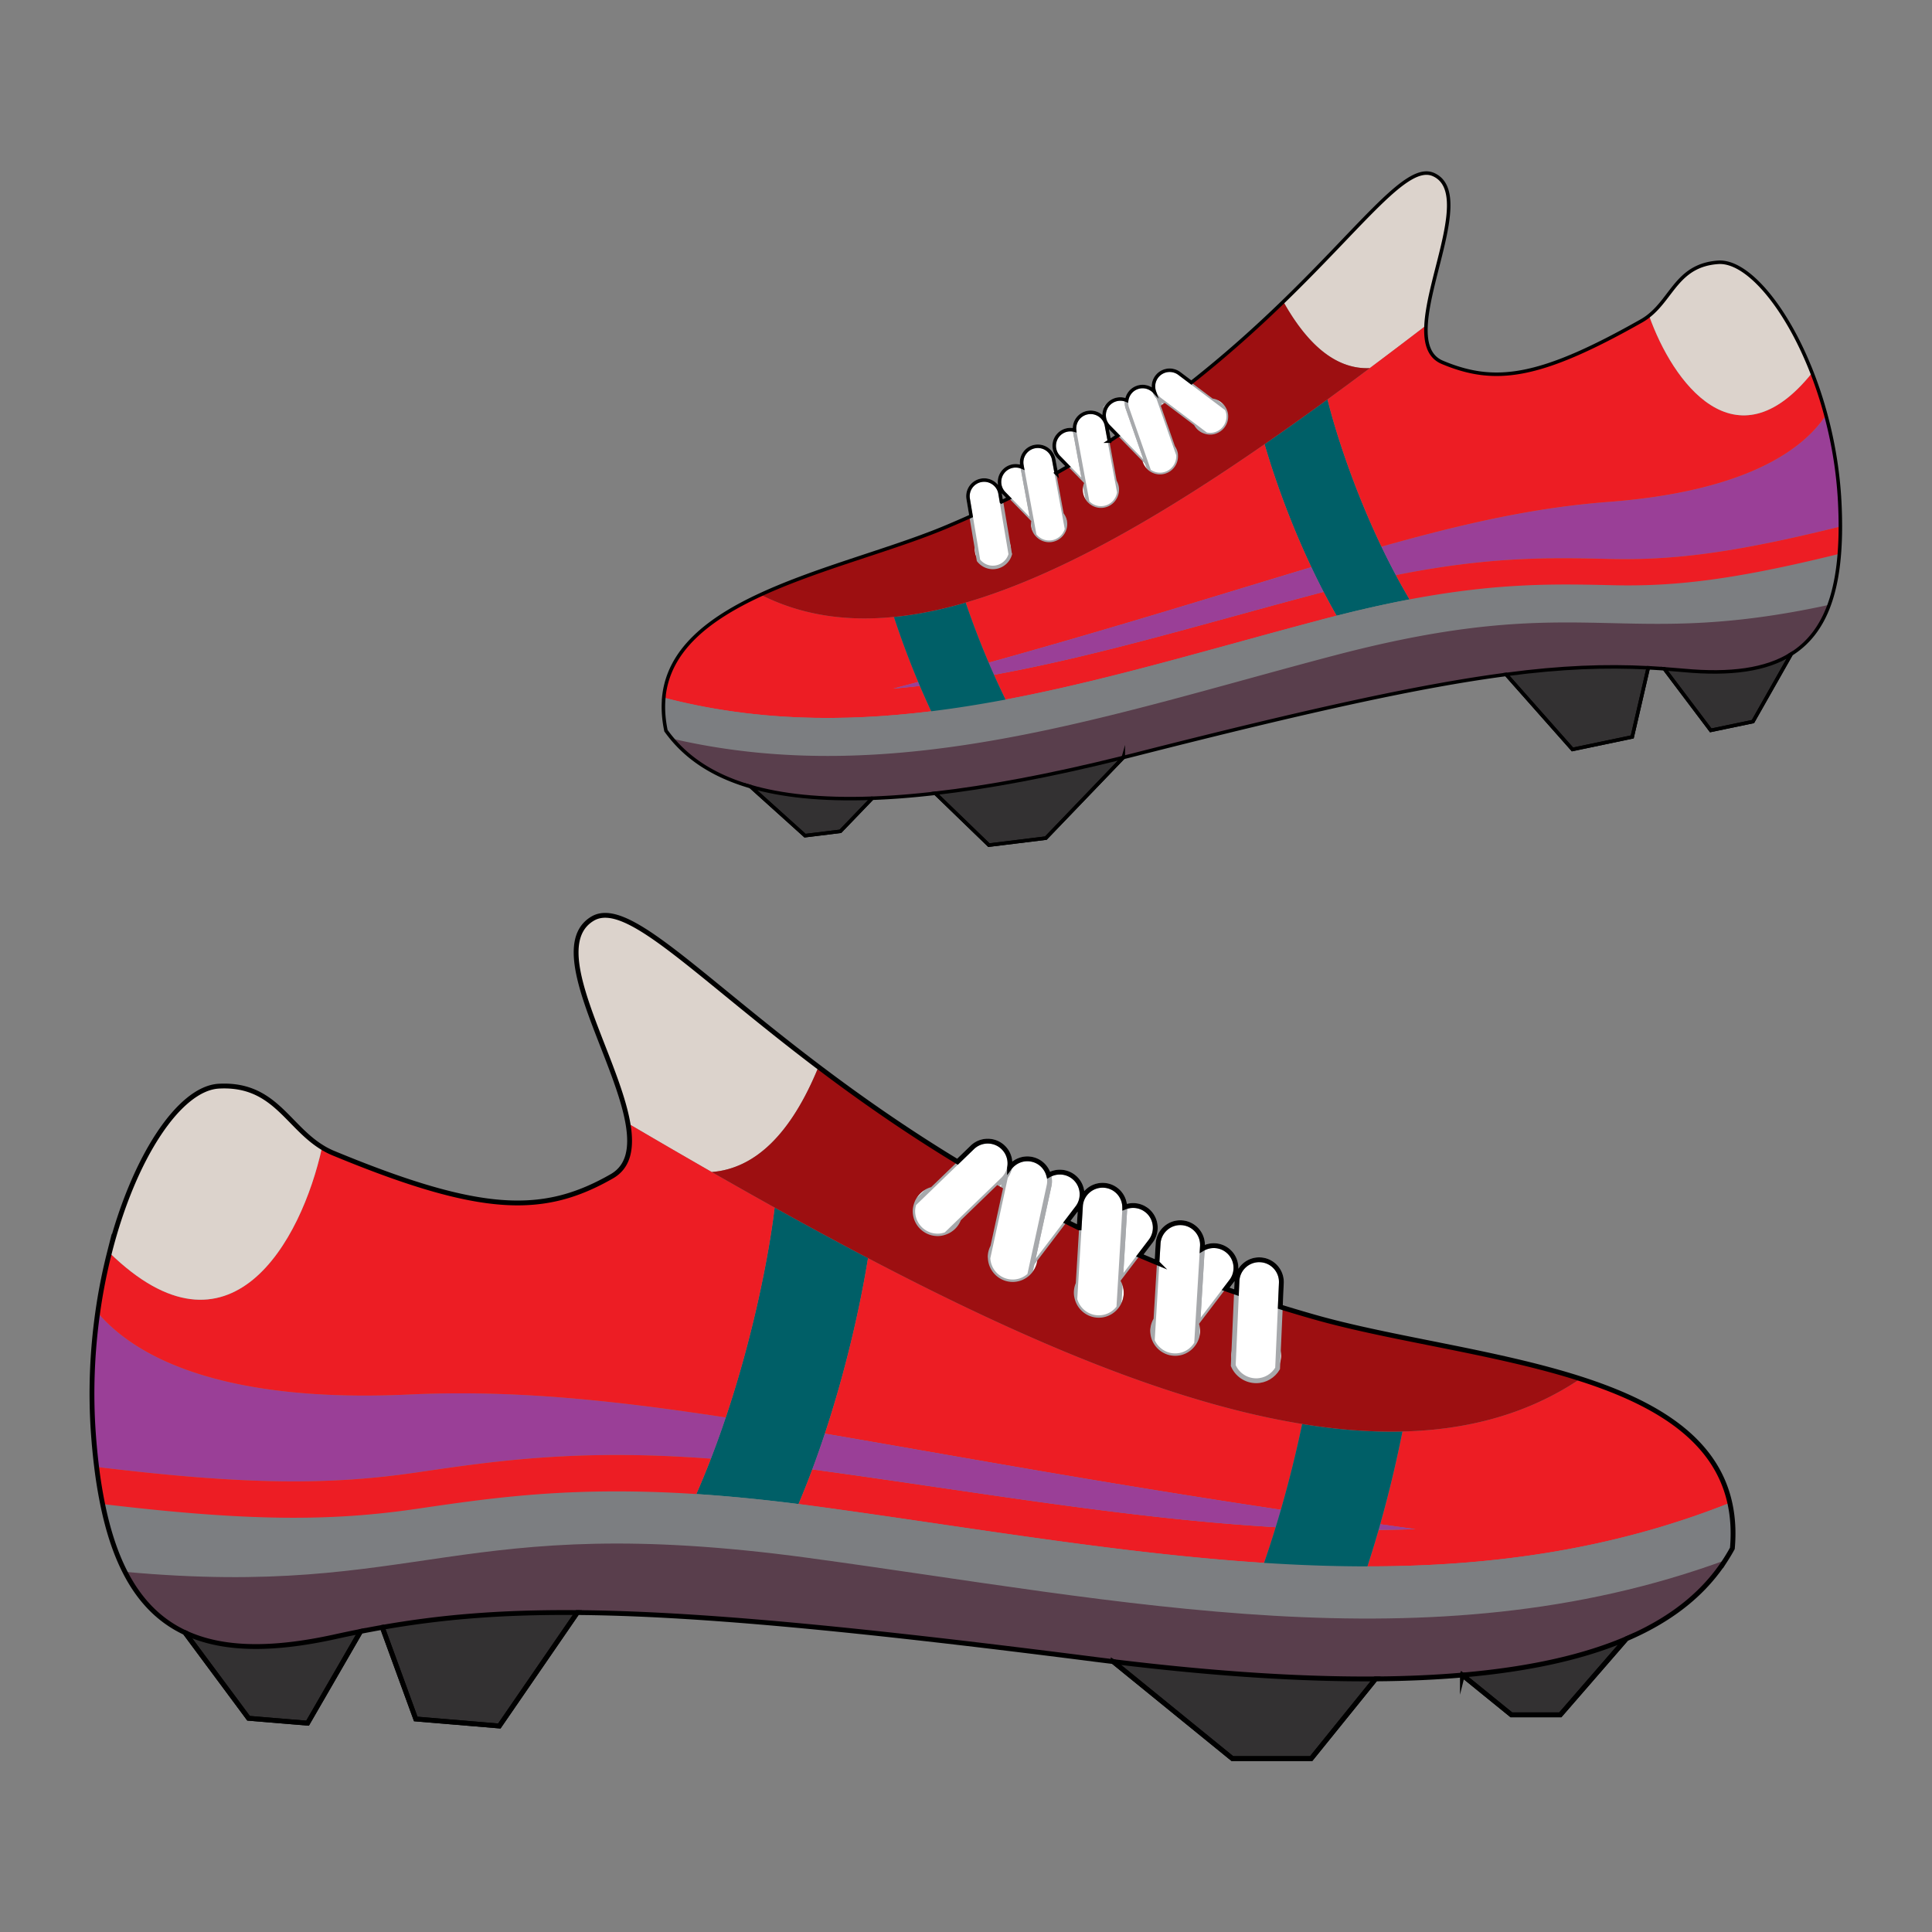 <svg xmlns="http://www.w3.org/2000/svg" viewBox="0 0 800 800" version="1.0"><rect x="0" y="0" width="800" height="800" fill="#808080" stroke="none"/><switch><g><path d="M361.17 330.53l-13.183 13.697-14.636 1.801-22.54-20.309c12.66 3.66 29.01 5.58 50.36 4.81zM741.66 270.86l.02.02-15.828 27.906-17.473 3.639-19.234-25.494c2.621.189 5.242.406 7.883.656 19.59 1.84 34.24-.22 44.63-6.74z" fill="#333132"/><path d="M480.3 165.35l1.977 1.488c-.531.393-1.074.783-1.605 1.174l-1.203-3.428c.25.28.51.54.82.77z" fill="#FFF"/><path d="M465.14 313.65v.004l-32.082 33.393-23.582 2.9-22.198-21.467c21.66-2.49 47.35-7.23 77.86-14.82zM682.5 276.52l-6.629 28.629-24.746 5.176-27.496-31.055c23.06-3.04 41.19-3.66 58.88-2.76z" fill="#333132"/><path d="M549.7 165.38c3.426 13.902 11.047 37.363 22.352 60.99a300.914 300.914 0 005.957 11.775 259.254 259.254 0 005.664 10.051c-9.203 1.74-19.211 3.951-30.211 6.748a263.526 263.526 0 01-5.387-9.85c-1.77-3.4-3.465-6.824-5.078-10.238-8.871-18.746-15.414-37.283-19.371-50.914 8.65-5.98 17.35-12.19 26.08-18.56z" fill="#005F67"/><path d="M380.2 282.38c-3.416.916-6.857 1.834-10.357 2.764 3.68-.316 7.362-.707 11.045-1.127a348.45 348.45 0 004.684 10.506c-36.862 4.533-73.569 4.059-110.73-5.652 1.893-19.781 18.578-32.67 40.141-42.633 16.785 8.529 35.306 11.189 55.162 9.23 2.69 8.16 6.06 17.34 10.07 26.91z" fill="#ED1D24"/><path stroke="#A7A9AC" stroke-width="1.456" stroke-miterlimit="10" d="M438.54 179.8c1.758-1.717 4.215-2.256 6.422-1.662.02.17.008.338.043.51l2.141 11.6 1.789 9.713c-.004.018-.012.035-.016.053l-6.699-6.867-3.785-3.877c-2.57-2.64-2.51-6.88.12-9.46z" fill="#FFF"/><path d="M510.48 255.27c12.242-3.367 24.531-6.742 36.883-9.992.238-.061.473-.119.711-.184a264.322 264.322 0 005.387 9.85c-1.57.398-3.148.805-4.758 1.229-12.352 3.248-24.641 6.621-36.883 9.99-32.301 8.871-63.992 17.574-95.449 23.516a331.43 331.43 0 01-4.785-10.262c32.6-5.95 65.42-14.96 98.9-24.16zM409.4 274.4a364.419 364.419 0 01-9.53-24.875c38.304-11.154 80.37-35.555 123.76-65.584 3.957 13.631 10.5 32.168 19.371 50.914-35.89 10.76-78.45 24.19-133.6 39.55z" fill="#ED1D24"/><path d="M666.51 231.44c-24.262-.566-49.199-1.139-88.504 6.709a301.62 301.62 0 01-5.957-11.775c34.57-9.734 63.531-16.213 93.957-18.527 52.57-3.998 79.098-19.314 90.055-35.928 3.016 11.227 5.086 23.363 5.727 35.941.18 3.531.266 6.91.266 10.154-44.13 10.97-69.19 14.04-95.55 13.43z" fill="#9A3F97"/><path d="M274.85 288.88c37.161 9.711 73.868 10.186 110.73 5.652 10.25-1.26 20.509-2.904 30.794-4.846 31.457-5.941 63.148-14.645 95.449-23.516 12.242-3.369 24.531-6.742 36.883-9.99 1.609-.424 3.188-.83 4.758-1.229 11-2.797 21.008-5.008 30.211-6.748 36.832-6.965 60.82-6.414 84.18-5.869 26.008.605 50.746-2.381 93.777-12.988-.637 8.098-2.016 15.109-4.195 21.1-87.973 19.082-101.42-6.236-204.89 20.965-92.563 24.334-181.64 56.004-274.24 34.445-.9-1.08-1.753-2.18-2.548-3.285-1.05-4.9-1.32-9.45-.91-13.68z" fill="#7C7E81"/><path d="M567.2 152.44v-.002c-12.949.553-24.992-8.229-35.793-27.523 33.824-32.797 51.277-57.471 62.152-52.643 15.379 6.832-2.027 41.475-3.074 62.525l-.004.004c-7.78 5.95-15.54 11.84-23.29 17.64z" fill="#DCD3CC"/><path d="M369.85 285.15c3.5-.93 6.941-1.848 10.357-2.764.227.545.453 1.09.688 1.637-3.69.41-7.37.8-11.05 1.12z" fill="#9A3F97"/><path d="M567.2 152.44a2555.129 2555.129 0 0023.281-17.639l.004-.004c-.359 7.264 1.219 12.914 6.773 15.24 21.648 9.07 39.949 6.818 82-16.93a24.243 24.243 0 003.605-2.402c9.711 27.572 35.82 63.242 67.469 23.693a168.537 168.537 0 015.73 17.516c-10.957 16.613-37.484 31.93-90.055 35.928-30.426 2.314-59.387 8.793-93.957 18.527-11.305-23.627-18.926-47.088-22.352-60.99 5.83-4.25 11.66-8.57 17.51-12.95z" fill="#ED1D24"/><path d="M682.86 130.71c9.715-7.762 12.035-20.934 28.586-22.09 11.813-.828 28.031 17.926 38.883 45.783-31.65 39.55-57.76 3.88-67.47-23.69z" fill="#DCD3CC"/><path d="M667.85 242.33c-23.359-.545-47.348-1.096-84.18 5.869a257.942 257.942 0 01-5.664-10.051c39.305-7.848 64.242-7.275 88.504-6.709 26.363.613 51.418-2.463 95.543-13.426a142.35 142.35 0 01-.426 11.328c-43.02 10.61-67.76 13.6-93.77 12.99z" fill="#ED1D24"/><path d="M543 234.86a298.255 298.255 0 005.078 10.238c-.238.064-.473.123-.711.184-12.352 3.25-24.641 6.625-36.883 9.992-33.48 9.193-66.305 18.201-98.895 24.146-.75-1.68-1.48-3.354-2.188-5.016 55.14-15.36 97.7-28.79 133.59-39.54z" fill="#9A3F97"/><path d="M399.87 249.53a364.945 364.945 0 009.53 24.875 334.88 334.88 0 006.973 15.278c-10.285 1.941-20.544 3.586-30.794 4.846a347.333 347.333 0 01-4.684-10.506c-.234-.547-.461-1.092-.688-1.637a360.479 360.479 0 01-10.057-26.912c9.6-.95 19.52-2.97 29.71-5.94z" fill="#005F67"/><path d="M552.54 271.41c103.47-27.201 116.92-1.883 204.89-20.965-3.32 9.123-8.5 15.867-15.77 20.422-10.395 6.514-25.039 8.578-44.633 6.727a352.739 352.739 0 00-14.531-1.07c-17.691-.904-35.82-.277-58.871 2.75-34.734 4.561-80.641 14.576-153.09 33.027-1.816.461-3.617.912-5.398 1.355-30.516 7.584-56.203 12.33-77.862 14.83-9.445 1.09-18.129 1.758-26.113 2.047-21.343.771-37.699-1.146-50.358-4.811-15.709-4.547-25.729-11.77-32.505-19.867 92.6 21.55 181.68-10.12 274.24-34.45z" fill="#593E4C"/><path d="M507.88 169.37l-5.754-4.336c2.54.37 4.7 2.01 5.75 4.34zM494.47 176.03l4.938 3.725a7.524 7.524 0 01-4.94-3.73z" fill="#FFF"/><path stroke="#A7A9AC" stroke-width="1.456" stroke-miterlimit="10" d="M459.21 167.13a6.688 6.688 0 017.32-1.361 6.643 6.643 0 00.277 3.193l2.484 7.115 3.777 10.791 2.195 6.291-2.184-2.236-10.258-10.514-3.719-3.811c-2.58-2.65-2.53-6.89.11-9.47z" fill="#FFF"/><path d="M475.91 195a7.452 7.452 0 01-2.828-4.082l2.184 2.236.65 1.84zM487.76 188.01c.012.113-.004.223.004.334l-1.258-3.594c.66.95 1.11 2.04 1.26 3.26zM463.33 201.88c.086.676.039 1.334-.051 1.98l-.887-4.797c.48.85.81 1.8.94 2.82zM448.96 200.05l-.035-.035c.004-.018.012-.035.016-.053l.02.08zM450.41 207.94a7.464 7.464 0 01-2.008-4.221c-.16-1.309.055-2.561.516-3.701l.035.035 1.45 7.88zM428.48 221.57c-.793-1.029-1.359-2.262-1.527-3.646-.09-.736-.035-1.449.082-2.146l.465.477.98 5.32z" fill="#FFF"/><path stroke="#A7A9AC" stroke-width="1.456" stroke-miterlimit="10" d="M415.89 194.78c2.02-1.975 4.973-2.4 7.398-1.318l1.691 9.164 2.25 12.188.266 1.438-.465-.477-9.25-9.479-1.996-2.045c-2.6-2.63-2.54-6.88.1-9.46z" fill="#FFF"/><path d="M441.87 216.09a7.383 7.383 0 01-.238 2.996l-1.203-6.529c.75 1 1.28 2.19 1.44 3.53zM403.64 228.36a7.436 7.436 0 01.359-3.307l1.168 6.959a7.344 7.344 0 01-1.53-3.65zM418.56 226.53a7.402 7.402 0 01-.23 2.986l-1.059-6.309a7.51 7.51 0 011.29 3.32z" fill="#FFF"/><path stroke="#A7A9AC" stroke-width="1.456" stroke-miterlimit="10" d="M466.53 165.77c.359-2.379 1.957-4.49 4.387-5.34 2.566-.9 5.305-.125 7.063 1.727a6.671 6.671 0 001.48 2.432l1.203 3.428 5.844 16.736 1.258 3.594c.313 3.986-2.543 7.553-6.551 8.047-1.957.24-3.82-.314-5.305-1.387l-.645-1.846-2.195-6.291-3.777-10.791-2.484-7.115c-.36-1.06-.42-2.15-.27-3.19z" fill="#FFF"/><path stroke="#A7A9AC" stroke-width="1.456" stroke-miterlimit="10" d="M478.98 155.98a6.686 6.686 0 019.375-1.318l4.965 3.74 8.809 6.637 5.754 4.336c.305.676.547 1.387.641 2.16a7.516 7.516 0 01-6.539 8.379c-.887.109-1.746.031-2.574-.156l-4.938-3.725-12.195-9.188-1.977-1.488a7.141 7.141 0 01-.832-.766 6.65 6.65 0 01-.49-8.612zM444.96 178.14c-.371-3.451 1.941-6.656 5.402-7.295 3.641-.676 7.141 1.74 7.805 5.369l1.191 6.455 3.027 16.396.887 4.797c-.469 3.275-3.051 5.975-6.496 6.396-2.465.305-4.781-.641-6.367-2.322l-1.457-7.887-.02-.088-1.789-9.713-2.141-11.6c-.02-.17-.01-.34-.03-.51zM428.51 184.9c3.637-.678 7.137 1.74 7.801 5.367l1.047 5.662 3.07 16.627 1.203 6.529a7.51 7.51 0 01-6.301 5.381c-2.738.336-5.285-.861-6.855-2.895l-.98-5.316-.266-1.438-2.25-12.188-1.691-9.164-.137-.764a6.69 6.69 0 015.36-7.81z" fill="#FFF"/><path d="M392.56 217.86a464.378 464.378 0 009.528-4.158l1.906 11.352a7.418 7.418 0 00-.359 3.307 7.432 7.432 0 001.527 3.652c1.57 2.033 4.117 3.229 6.852 2.893a7.515 7.515 0 006.539-8.381c-.152-1.244-.625-2.357-1.289-3.322l-2.59-15.389a330.726 330.726 0 003.102-1.518l9.25 9.479c-.117.697-.172 1.41-.082 2.146.168 1.385.734 2.617 1.527 3.646 1.57 2.033 4.117 3.23 6.855 2.895a7.51 7.51 0 006.301-5.381 7.383 7.383 0 00.238-2.996c-.164-1.336-.695-2.523-1.441-3.533l-3.07-16.627a381.48 381.48 0 004.863-2.779l6.699 6.867c-.461 1.141-.676 2.393-.516 3.701a7.467 7.467 0 002.008 4.221c1.586 1.682 3.902 2.627 6.367 2.322 3.445-.422 6.027-3.121 6.496-6.396.09-.646.137-1.305.051-1.98a7.49 7.49 0 00-.938-2.816l-3.027-16.396a415.532 415.532 0 003.465-2.262l10.258 10.514a7.452 7.452 0 002.828 4.082c1.484 1.072 3.348 1.627 5.305 1.387 4.008-.494 6.863-4.061 6.551-8.047-.008-.111.008-.221-.004-.334-.152-1.217-.609-2.309-1.254-3.26l-5.844-16.736c.531-.391 1.074-.781 1.605-1.174l12.195 9.188a7.491 7.491 0 004.938 3.725c.828.188 1.688.266 2.574.156a7.516 7.516 0 006.539-8.379c-.094-.773-.336-1.484-.641-2.16a7.48 7.48 0 00-5.754-4.336l-8.809-6.637c14.609-11.529 27.199-22.924 38.09-33.479 10.801 19.295 22.844 28.076 35.793 27.523v.002a1797.252 1797.252 0 01-17.5 12.939 1282.77 1282.77 0 01-26.074 18.563c-43.387 30.029-85.453 54.43-123.76 65.584-10.189 2.967-20.109 4.994-29.719 5.943-19.856 1.959-38.377-.701-55.162-9.23 24.39-11.25 55.07-18.79 77.54-28.35z" fill="#9D0F11"/><path stroke="#A7A9AC" stroke-width="1.456" stroke-miterlimit="10" d="M406.38 198.87c3.652-.619 7.113 1.854 7.723 5.49l.578 3.453 2.59 15.389 1.059 6.309a7.515 7.515 0 01-6.309 5.395c-2.734.336-5.281-.859-6.852-2.893l-1.168-6.959-1.906-11.352-1.191-7.113a6.695 6.695 0 015.48-7.72z" fill="#FFF"/><path stroke="#000" stroke-width="1.456" stroke-miterlimit="10" d="M274.85 288.88c1.893-19.781 18.578-32.67 40.141-42.633 24.425-11.287 55.1-18.824 77.578-28.379a464.378 464.378 0 009.528-4.158l-1.191-7.113a6.686 6.686 0 015.477-7.719c3.652-.619 7.113 1.854 7.723 5.49l.578 3.453a330.726 330.726 0 003.102-1.518l-1.996-2.045c-2.594-2.646-2.535-6.889.105-9.471 2.02-1.975 4.973-2.4 7.398-1.318l-.137-.764a6.686 6.686 0 015.359-7.803c3.637-.678 7.137 1.74 7.801 5.367l1.047 5.662a381.48 381.48 0 004.863-2.779l-3.785-3.877c-2.586-2.646-2.527-6.887.105-9.469 1.758-1.717 4.215-2.256 6.422-1.662-.371-3.451 1.941-6.656 5.402-7.295 3.641-.676 7.141 1.74 7.805 5.369l1.191 6.455a415.532 415.532 0 003.465-2.262l-3.719-3.811c-2.594-2.646-2.535-6.887.105-9.469a6.688 6.688 0 017.32-1.361c.359-2.379 1.957-4.49 4.387-5.34 2.566-.9 5.305-.125 7.063 1.727a6.67 6.67 0 01.992-6.18 6.686 6.686 0 019.375-1.318l4.965 3.74c14.609-11.529 27.199-22.924 38.09-33.479 33.824-32.797 51.277-57.471 62.152-52.643 15.379 6.832-2.027 41.475-3.074 62.525-.359 7.264 1.219 12.914 6.773 15.24 21.648 9.07 39.949 6.818 82-16.93a24.243 24.243 0 003.605-2.402c9.715-7.762 12.035-20.934 28.586-22.09 11.813-.828 28.031 17.926 38.883 45.783a168.537 168.537 0 015.73 17.516c3.016 11.227 5.086 23.363 5.727 35.941.18 3.531.266 6.91.266 10.154a142.35 142.35 0 01-.426 11.328c-.637 8.098-2.016 15.109-4.195 21.1-3.32 9.123-8.5 15.867-15.77 20.422l.02.02-15.828 27.906-17.473 3.639-19.234-25.494c-2.215-.16-4.43-.301-6.648-.414l-6.629 28.629-24.746 5.176-27.496-31.055c-34.734 4.561-80.641 14.576-153.09 33.027-1.816.461-3.617.912-5.398 1.355v.004l-32.082 33.393-23.582 2.9-22.198-21.467c-9.445 1.09-18.129 1.758-26.113 2.047l-13.183 13.697-14.636 1.801-22.54-20.309c-15.709-4.547-25.729-11.77-32.505-19.867-.9-1.08-1.753-2.18-2.548-3.285-1.02-4.92-1.29-9.47-.88-13.7z" fill="none"/><path stroke="#000" stroke-width="1.456" stroke-miterlimit="10" d="M361.17 330.53l-13.183 13.697-14.636 1.801-22.54-20.309c12.66 3.66 29.01 5.58 50.36 4.81zM741.66 270.86l.02.02-15.828 27.906-17.473 3.639-19.234-25.494c2.621.189 5.242.406 7.883.656 19.59 1.84 34.24-.22 44.63-6.74zM465.14 313.65v.004l-32.082 33.393-23.582 2.9-22.198-21.467c21.66-2.49 47.35-7.23 77.86-14.82zM682.5 276.52l-6.629 28.629-24.746 5.176-27.496-31.055c23.06-3.04 41.19-3.66 58.88-2.76z" fill="none"/><g><path d="M605.55 693.61l20.273 16.469h20.266l27.328-31.477c-16.648 7.117-38.633 12.477-67.867 15.004v.01zM76.676 676.07l-.018.031 26.266 35.398 24.434 2.031 21.953-37.992a466.492 466.492 0 00-10.641 2.219c-26.4 5.8-46.715 5.45-61.984-1.69z" fill="#333132"/><path d="M415.4 488.34l-2.445 2.361c.789.445 1.594.889 2.387 1.334l1.059-4.879c-.31.42-.63.83-1.01 1.19z" fill="#FFF"/><path d="M460.94 688.03v.004l49.352 40.156h32.641l26.672-32.996c-29.96.23-65.77-1.93-108.66-7.16zM158.31 673.86l13.844 37.93 34.613 2.906 32.289-46.961c-31.94-.27-56.77 1.92-80.74 6.12z" fill="#333132"/><path d="M320.76 500.03c-2.334 19.531-8.797 52.803-20.25 86.918a406.109 406.109 0 01-6.146 17.055 349.226 349.226 0 01-6.035 14.656c12.842.832 26.859 2.168 42.328 4.137 2-4.742 3.902-9.527 5.695-14.336a416.477 416.477 0 005.207-14.816c8.949-27.051 14.762-53.424 17.875-72.676-12.78-6.7-25.68-13.71-38.66-20.93z" fill="#005F67"/><path d="M571.52 631.15c4.809.676 9.656 1.352 14.59 2.031-5.07.188-10.156.273-15.25.316a468.666 468.666 0 01-4.629 15.113c51.027-.004 101.01-6.809 150.05-26.281-5.895-26.66-30.813-41.438-61.883-51.406-21.461 14.449-46.273 21.184-73.676 21.84-2.28 11.57-5.33 24.66-9.2 38.39z" fill="#ED1D24"/><path stroke="#A7A9AC" stroke-width="2" stroke-miterlimit="10" d="M474.76 501.04c-2.684-2.045-6.125-2.367-9.035-1.189.004.236.043.463.027.701l-.973 16.176-.813 13.549.035.066 7.98-10.484 4.512-5.924c3.09-4.05 2.3-9.83-1.73-12.91z" fill="#FFF"/><path d="M389.32 616.03c-17.258-2.539-34.582-5.078-51.971-7.438-.338-.047-.662-.086-.998-.133a365.373 365.373 0 01-5.695 14.336c2.205.277 4.428.566 6.693.875 17.389 2.359 34.713 4.898 51.971 7.438 45.534 6.68 90.214 13.23 134.11 16.055a441.111 441.111 0 004.801-14.793c-45.44-2.66-91.71-9.44-138.91-16.36zM530.37 625.16a499.759 499.759 0 008.82-35.52c-54.105-8.789-115.56-35.004-179.76-68.676-3.113 19.252-8.926 45.625-17.875 72.676 50.73 8.65 111.02 19.83 188.81 31.52z" fill="#ED1D24"/><path d="M172.55 609.7c32.988-4.844 66.902-9.805 121.81-5.699a406.109 406.109 0 006.146-17.055c-48.777-7.477-89.352-11.453-131.23-9.504-72.359 3.363-111.1-13.07-128.83-33.891-2.229 15.816-3.018 32.715-1.781 49.977.346 4.844.795 9.465 1.338 13.891 62.013 7.55 96.693 7.54 132.54 2.28z" fill="#9A3F97"/><path d="M716.28 622.33c-49.043 19.473-99.023 26.277-150.05 26.281-14.184 0-28.453-.523-42.801-1.445-43.895-2.824-88.574-9.375-134.11-16.055-17.258-2.539-34.582-5.078-51.971-7.438a637.49 637.49 0 00-6.693-.875c-15.469-1.969-29.486-3.305-42.328-4.137-51.396-3.316-84.016 1.457-115.78 6.121-35.363 5.188-69.602 5.262-130.06-1.984 2.227 10.938 5.283 20.27 9.26 28.07 123.17 11.266 137.25-25.516 282.92-5.781 130.31 17.656 257.1 45.902 379.75.969a77.483 77.483 0 002.922-4.906c.6-6.85.2-13.1-1.06-18.8z" fill="#7C7E81"/><path d="M294.72 485.32l.002-.004c17.752-1.418 32.703-15.414 44.197-43.539-51.629-39.047-79.572-69.768-93.588-61.359-19.828 11.896 9.721 56.217 14.68 84.75l.008.004c11.59 6.81 23.17 13.54 34.7 20.15z" fill="#DCD3CC"/><path d="M586.11 633.18a5449.42 5449.42 0 01-14.59-2.031c-.219.781-.434 1.563-.66 2.348 5.09-.05 10.18-.14 15.25-.32z" fill="#9A3F97"/><path d="M294.72 485.32a3663.808 3663.808 0 01-34.701-20.148l-.008-.004c1.711 9.844.502 17.813-6.68 21.918-28 16-53.332 16-114.66-9.332a33.285 33.285 0 01-5.318-2.672c-8.615 39.227-38.234 92.25-88.029 43.627a232.25 232.25 0 00-4.875 24.846c17.729 20.82 56.473 37.254 128.83 33.891 41.879-1.949 82.453 2.027 131.23 9.504 11.453-34.115 17.916-67.387 20.25-86.918-8.65-4.83-17.33-9.74-26.04-14.72z" fill="#ED1D24"/><path d="M133.35 475.08c-14.549-8.953-19.922-26.523-42.686-25.328-16.248.855-35.221 29.148-45.344 68.955 49.797 48.63 79.42-4.39 88.03-43.62z" fill="#DCD3CC"/><path d="M172.55 624.78c31.764-4.664 64.383-9.438 115.78-6.121a349.78 349.78 0 006.035-14.656c-54.912-4.105-88.826.855-121.81 5.699-35.846 5.258-70.531 5.266-132.54-2.281a198.25 198.25 0 002.484 15.375c60.456 7.24 94.696 7.17 130.06 1.98z" fill="#ED1D24"/><path d="M341.56 593.64a415.083 415.083 0 01-5.207 14.816c.336.047.66.086.998.133 17.389 2.359 34.713 4.898 51.971 7.438 47.194 6.922 93.472 13.699 138.91 16.34a468.6 468.6 0 002.145-7.207c-77.8-11.69-138.09-22.87-188.82-31.52z" fill="#9A3F97"/><path d="M539.19 589.64a499.893 499.893 0 01-8.82 35.52 457.693 457.693 0 01-2.145 7.207 441.111 441.111 0 01-4.801 14.793c14.348.922 28.617 1.445 42.801 1.445a469.439 469.439 0 004.629-15.113c.227-.785.441-1.566.66-2.348a497.931 497.931 0 009.203-38.387c-13.25.33-27.13-.77-41.52-3.11z" fill="#005F67"/><path d="M334.67 645.08c-145.66-19.734-159.75 17.047-282.92 5.781 6.057 11.883 14.252 20.211 24.928 25.203 15.27 7.141 35.588 7.496 61.994 1.688 3.559-.785 7.1-1.523 10.641-2.219 2.994-.59 5.988-1.152 8.996-1.68 23.973-4.199 48.805-6.387 80.746-6.125 48.131.395 112.41 6.348 214.29 19.359 2.559.324 5.086.637 7.594.941 42.891 5.223 78.707 7.383 108.66 7.164 13.066-.098 25.02-.648 35.953-1.594 29.234-2.527 51.219-7.887 67.867-15.004 20.66-8.836 33.109-20.367 40.992-32.547-122.65 44.95-249.43 16.7-379.74-.96z" fill="#593E4C"/><path d="M378.46 498.45l7.117-6.875c-3.4.92-6.08 3.52-7.12 6.87zM397.87 505.28l-6.117 5.906c2.8-1.01 5.03-3.16 6.12-5.91z" fill="#FFF"/><path stroke="#A7A9AC" stroke-width="2" stroke-miterlimit="10" d="M444.44 487.23c-3.055-2.328-7.098-2.445-10.215-.629.391 1.395.492 2.889.16 4.402l-2.195 10.119-3.336 15.35-1.941 8.949 2.602-3.418 12.227-16.059 4.434-5.82a9.175 9.175 0 00-1.72-12.89z" fill="#FFF"/><path d="M426.35 528.04a10.236 10.236 0 003.172-6.043l-2.602 3.418-.57 2.62zM409.02 520.49c0 .156.039.301.047.455l1.109-5.111c-.72 1.41-1.16 2.98-1.16 4.66zM444.66 535.31c0 .938.168 1.83.402 2.695l.402-6.691c-.51 1.23-.8 2.58-.8 4zM463.96 530.4l.043-.057-.035-.066v.13z" fill="#FFF"/><path d="M463.29 541.4c1.262-1.711 2.027-3.807 2.027-6.094 0-1.809-.504-3.484-1.32-4.963l-.043.057-.67 10.99zM495.49 556.31c.91-1.539 1.469-3.313 1.469-5.23 0-1.02-.191-1.984-.465-2.914l-.559.73-.45 7.41z" fill="#FFF"/><path stroke="#A7A9AC" stroke-width="2" stroke-miterlimit="10" d="M508.16 517.67c-3.09-2.355-7.184-2.438-10.313-.559l-.77 12.781-1.023 17-.121 2.004.559-.73 11.023-14.477 2.379-3.125c3.08-4.04 2.29-9.81-1.74-12.89z" fill="#FFF"/><path d="M476.3 551.08c0 1.436.297 2.801.828 4.043l.547-9.102c-.85 1.5-1.38 3.22-1.38 5.06zM530.5 561.41c0-1.602-.395-3.102-1.047-4.453l-.426 9.688c.92-1.54 1.48-3.32 1.48-5.24zM509.84 561.41c0 1.43.293 2.793.82 4.031l.387-8.781c-.75 1.43-1.21 3.03-1.21 4.75z" fill="#FFF"/><path stroke="#A7A9AC" stroke-width="2" stroke-miterlimit="10" d="M434.23 486.6c-.883-3.184-3.422-5.793-6.871-6.543-3.652-.799-7.258.715-9.344 3.535a9.178 9.178 0 01-1.617 3.566l-1.059 4.879-5.168 23.801-1.109 5.111c.242 5.486 4.734 9.873 10.281 9.873 2.711 0 5.16-1.068 7.004-2.777l.57-2.625 1.941-8.949 3.336-15.35 2.195-10.119c.34-1.51.24-3.01-.15-4.4z" fill="#FFF"/><path stroke="#A7A9AC" stroke-width="2" stroke-miterlimit="10" d="M415.62 475.33c-3.531-3.664-9.367-3.754-13.008-.227l-6.14 5.934-10.902 10.531-7.117 6.875c-.301.973-.512 1.984-.512 3.055 0 5.703 4.625 10.328 10.328 10.328 1.227 0 2.387-.25 3.477-.645l6.117-5.906 15.085-14.576 2.445-2.361a8.985 8.985 0 001-1.184 9.17 9.17 0 001.617-3.566c.59-2.86-.2-5.98-2.4-8.25zM465.72 499.86c-.07-4.768-3.766-8.752-8.59-9.041-5.078-.313-9.445 3.57-9.742 8.629l-.543 9.004-1.379 22.867-.402 6.691c1.191 4.387 5.16 7.633 9.926 7.633 3.418 0 6.422-1.68 8.301-4.234l.664-11 .008-.123.813-13.549.973-16.176c.01-.24-.02-.47-.03-.7zM489.3 506.31c-5.078-.313-9.445 3.57-9.742 8.629l-.477 7.898-1.398 23.188-.547 9.102c1.574 3.695 5.234 6.285 9.5 6.285 3.785 0 7.063-2.063 8.859-5.098l.445-7.414.121-2.004 1.023-17 .77-12.781.063-1.063c.32-5.09-3.55-9.45-8.61-9.76z" fill="#FFF"/><path d="M543.84 545.23a607.218 607.218 0 01-13.691-4.07l-.699 15.797c.652 1.352 1.047 2.852 1.047 4.453 0 1.918-.559 3.695-1.473 5.234-1.797 3.035-5.07 5.094-8.855 5.094-4.27 0-7.938-2.598-9.508-6.297a10.274 10.274 0 01-.82-4.031c0-1.723.461-3.324 1.207-4.75l.949-21.418c-1.5-.514-3-1.027-4.48-1.551l-11.023 14.477c.273.93.465 1.895.465 2.914 0 1.918-.559 3.691-1.469 5.23-1.797 3.035-5.074 5.098-8.859 5.098-4.266 0-7.926-2.59-9.5-6.285a10.256 10.256 0 01-.828-4.043c0-1.848.527-3.559 1.375-5.059l1.398-23.188a661.846 661.846 0 01-7.098-2.975l-7.98 10.484c.816 1.479 1.32 3.154 1.32 4.963 0 2.287-.766 4.383-2.027 6.094-1.879 2.555-4.883 4.234-8.301 4.234-4.766 0-8.734-3.246-9.926-7.633-.234-.865-.402-1.758-.402-2.695a10.3 10.3 0 01.805-3.996l1.379-22.867a474.972 474.972 0 01-5.102-2.504l-12.227 16.059a10.236 10.236 0 01-3.172 6.043c-1.844 1.709-4.293 2.777-7.004 2.777-5.547 0-10.039-4.387-10.281-9.873-.008-.154-.047-.299-.047-.455 0-1.684.441-3.252 1.156-4.656l5.168-23.801c-.793-.445-1.598-.889-2.387-1.334l-15.085 14.576a10.311 10.311 0 01-6.117 5.906c-1.09.395-2.25.645-3.477.645-5.703 0-10.328-4.625-10.328-10.328 0-1.07.211-2.082.512-3.055a10.288 10.288 0 017.117-6.875l10.902-10.531c-21.857-13.27-40.936-26.695-57.555-39.266-11.494 28.125-26.445 42.121-44.197 43.539l-.002.004a2537.747 2537.747 0 0026.037 14.711c12.977 7.223 25.881 14.227 38.674 20.938 64.202 33.672 125.66 59.887 179.76 68.676 14.391 2.336 28.262 3.438 41.527 3.117 27.402-.656 52.215-7.391 73.676-21.84-35.21-11.28-78.3-16.42-110.56-25.68z" fill="#9D0F11"/><path stroke="#A7A9AC" stroke-width="2" stroke-miterlimit="10" d="M521.82 521.65c-5.086-.23-9.391 3.723-9.609 8.785L512 535.24l-.949 21.418-.387 8.781c1.57 3.699 5.238 6.297 9.508 6.297 3.785 0 7.059-2.059 8.855-5.094l.426-9.688.699-15.797.434-9.902c.24-5.08-3.7-9.38-8.76-9.61z" fill="#FFF"/><path stroke="#000" stroke-width="2" stroke-miterlimit="10" d="M716.28 622.33c-5.895-26.66-30.813-41.438-61.883-51.406-35.203-11.293-78.297-16.426-110.56-25.688a607.218 607.218 0 01-13.691-4.07l.434-9.902c.234-5.082-3.703-9.379-8.766-9.605-5.086-.23-9.391 3.723-9.609 8.785l-.211 4.805c-1.5-.514-3-1.027-4.48-1.551l2.379-3.125c3.086-4.043 2.297-9.816-1.734-12.895-3.09-2.355-7.184-2.438-10.313-.559l.063-1.063c.313-5.078-3.555-9.438-8.617-9.742-5.078-.313-9.445 3.57-9.742 8.629l-.477 7.898a661.846 661.846 0 01-7.098-2.975l4.512-5.924c3.086-4.043 2.297-9.816-1.734-12.895-2.684-2.045-6.125-2.367-9.035-1.189-.07-4.768-3.766-8.752-8.59-9.041-5.078-.313-9.445 3.57-9.742 8.629l-.543 9.004a474.972 474.972 0 01-5.102-2.504l4.434-5.82c3.086-4.043 2.297-9.816-1.734-12.895-3.055-2.328-7.098-2.445-10.215-.629-.883-3.184-3.422-5.793-6.871-6.543-3.652-.799-7.258.715-9.344 3.535a9.18 9.18 0 00-2.391-8.258c-3.531-3.664-9.367-3.754-13.008-.227l-6.14 5.934c-21.857-13.27-40.936-26.695-57.555-39.266-51.629-39.047-79.572-69.768-93.588-61.359-19.828 11.896 9.721 56.217 14.68 84.75 1.711 9.844.502 17.813-6.68 21.918-28 16-53.332 16-114.66-9.332a33.285 33.285 0 01-5.318-2.672c-14.549-8.953-19.922-26.523-42.686-25.328-16.248.855-35.221 29.148-45.344 68.955a232.25 232.25 0 00-4.875 24.846c-2.229 15.816-3.018 32.715-1.781 49.977.346 4.844.795 9.465 1.338 13.891a198.25 198.25 0 002.484 15.375c2.227 10.938 5.283 20.27 9.26 28.07 6.057 11.883 14.252 20.211 24.928 25.203l-.018.031 26.266 35.398 24.434 2.031 21.953-37.992c2.994-.59 5.988-1.152 8.996-1.68l13.844 37.93 34.613 2.906 32.289-46.961c48.131.395 112.41 6.348 214.29 19.359 2.559.324 5.086.637 7.594.941v.004l49.352 40.156h32.641l26.672-32.996c13.066-.098 25.02-.648 35.953-1.594v.004l20.273 16.469h20.266l27.328-31.477c20.66-8.836 33.109-20.367 40.992-32.547a77.483 77.483 0 002.922-4.906c.61-6.84.21-13.09-1.05-18.79z" fill="none"/><path stroke="#000" stroke-width="2" stroke-miterlimit="10" d="M605.55 693.61l20.273 16.469h20.266l27.328-31.477c-16.648 7.117-38.633 12.477-67.867 15.004v.01zM76.676 676.07l-.018.031 26.266 35.398 24.434 2.031 21.953-37.992a466.492 466.492 0 00-10.641 2.219c-26.4 5.8-46.715 5.45-61.984-1.69zM460.94 688.03v.004l49.352 40.156h32.641l26.672-32.996c-29.96.23-65.77-1.93-108.66-7.16zM158.31 673.86l13.844 37.93 34.613 2.906 32.289-46.961c-31.94-.27-56.77 1.92-80.74 6.12z" fill="none"/></g></g></switch></svg>
